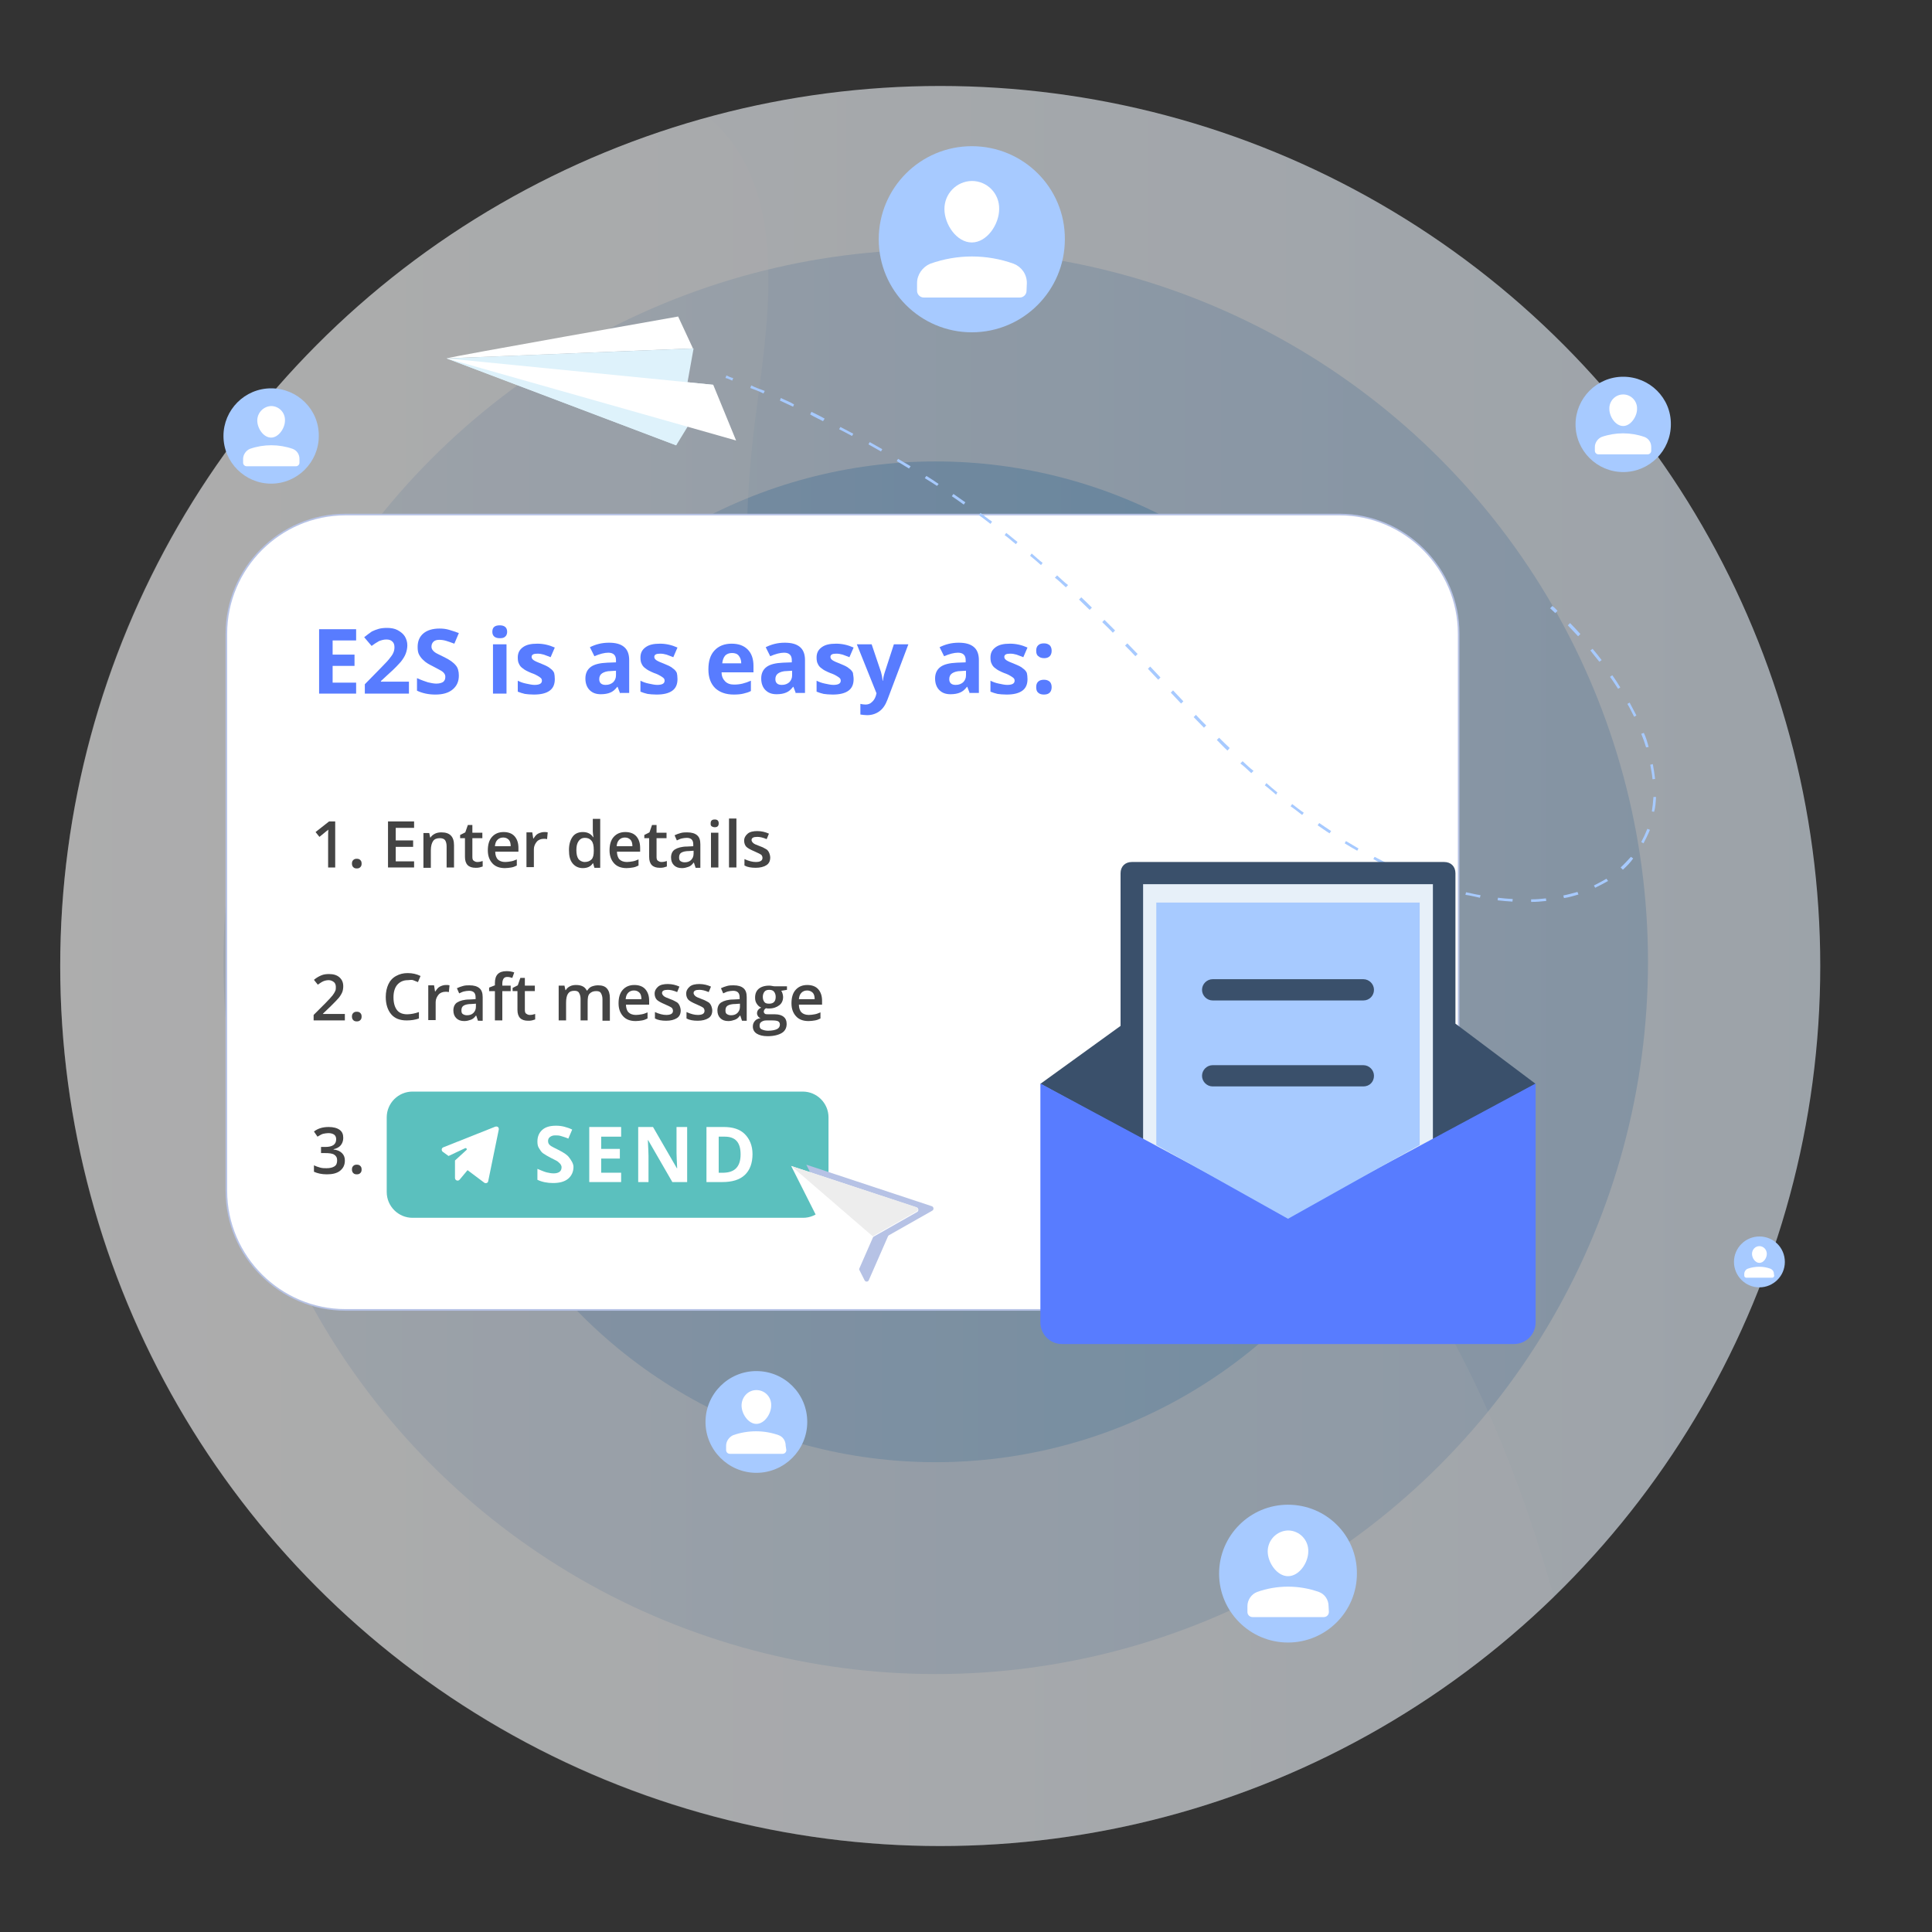 <?xml version="1.0" encoding="UTF-8"?>
<!-- Generator: Adobe Illustrator 25.2.1, SVG Export Plug-In . SVG Version: 6.00 Build 0)  -->
<svg xmlns="http://www.w3.org/2000/svg" xmlns:xlink="http://www.w3.org/1999/xlink" version="1.1" id="Layer_1" x="0px" y="0px" viewBox="0 0 600 600" style="enable-background:new 0 0 600 600;" xml:space="preserve">
<rect x="0" y="0" width="600" height="600" fill="#333333" stroke="none"/>
<style type="text/css">
	.st0{opacity:0.6;}
	.st1{fill:url(#SVGID_1_);}
	.st2{fill:url(#SVGID_2_);}
	.st3{fill:url(#SVGID_3_);}
	.st4{opacity:0.2;}
	.st5{fill:#FFFFFF;}
	.st6{fill:#A7CAFF;}
	.st7{fill:#FFFFFF;stroke:#B6C2E5;stroke-width:0.5;stroke-miterlimit:10;}
	.st8{fill:#587CFF;}
	.st9{enable-background:new    ;}
	.st10{fill:#444444;}
	.st11{fill:#DEF2FB;}
	.st12{fill:#E7F0F9;}
	.st13{fill:#3A506B;}
	.st14{fill:#5BC0BE;}
	.st15{fill:#B6C2E5;}
	.st16{fill:#EDEDED;}
</style>
<g>
	<g class="st0">
		
			<linearGradient id="SVGID_1_" gradientUnits="userSpaceOnUse" x1="16.083" y1="229.742" x2="471.583" y2="229.742" gradientTransform="matrix(1.2 0 0 1.2 -0.6 24.31)">
			<stop offset="0" style="stop-color:#FFFFFF"></stop>
			<stop offset="1" style="stop-color:#E3EEF9"></stop>
		</linearGradient>
		<circle class="st1" cx="292" cy="300" r="273.3"></circle>
		
			<linearGradient id="SVGID_2_" gradientUnits="userSpaceOnUse" x1="58.333" y1="228.658" x2="427" y2="228.658" gradientTransform="matrix(1.2 0 0 1.2 -0.6 24.31)">
			<stop offset="0" style="stop-color:#DEE9F6"></stop>
			<stop offset="1" style="stop-color:#BBD5EF"></stop>
		</linearGradient>
		<circle class="st2" cx="290.6" cy="298.7" r="221.2"></circle>
		
			<linearGradient id="SVGID_3_" gradientUnits="userSpaceOnUse" x1="113.167" y1="228.658" x2="372.167" y2="228.658" gradientTransform="matrix(1.2 0 0 1.2 -0.6 24.31)">
			<stop offset="0" style="stop-color:#ABC8E8"></stop>
			<stop offset="1" style="stop-color:#86BCE5"></stop>
		</linearGradient>
		<circle class="st3" cx="290.6" cy="298.7" r="155.4"></circle>
		<g class="st4">
			<path class="st5" d="M18.7,300C18.7,451,141,573.3,292,573.3c74,0,141.2-29.6,190.6-77.4c-17.3-61.4-46.3-121.2-97.8-157.4     c-42.5-29.8-98.7-42.7-129.2-84.7c-26-35.8-26.5-84.1-20.5-127.9c4.2-30.9,9.1-67.8-14-88.5c-0.2-0.2-0.7-0.4-1.1-0.9     C103.8,67.9,18.7,173.9,18.7,300z"></path>
		</g>
	</g>
</g>
<g>
	<path class="st6" d="M400,467.3c-11.8,0-21.4,9.6-21.4,21.4c0,11.8,9.6,21.4,21.4,21.4c11.8,0,21.4-9.6,21.4-21.4   C421.5,476.9,411.9,467.3,400,467.3z"></path>
	<path class="st5" d="M400,475.3c3.5,0,6.4,2.9,6.3,6.5c0,3.5-2.8,7.7-6.3,7.7c-3.4,0-6.3-4.2-6.3-7.7   C393.7,478.3,396.5,475.4,400,475.3z"></path>
	<path class="st5" d="M412.7,500.6c0,0.9-0.7,1.6-1.6,1.6H389c-0.9,0-1.6-0.7-1.6-1.6v-1.8c0-1.9,1.2-3.7,3-4.4   c6.2-2.2,13-2.2,19.2,0c1.9,0.7,3,2.5,3,4.4L412.7,500.6L412.7,500.6z"></path>
</g>
<g>
	<path class="st6" d="M301.8,45.4c-16,0-28.9,13-28.9,28.9c0,16,13,28.9,28.9,28.9c16,0,28.9-13,28.9-28.9   C330.8,58.3,317.8,45.4,301.8,45.4z"></path>
	<path class="st5" d="M301.8,56.2c4.8,0,8.6,3.9,8.5,8.7c0,4.8-3.8,10.4-8.5,10.4c-4.7,0-8.5-5.6-8.5-10.4   C293.3,60.2,297,56.3,301.8,56.2z"></path>
	<path class="st5" d="M318.8,90.3c0,1.2-1,2.1-2.1,2.1h-29.8c-1.2,0-2.1-1-2.1-2.1v-2.4c0-2.6,1.7-5,4.1-6c8.4-3,17.5-3,25.9,0   c2.5,1,4.1,3.3,4.1,6L318.8,90.3L318.8,90.3z"></path>
</g>
<g>
	<path class="st6" d="M84.2,120.6c-8.2,0-14.8,6.7-14.8,14.8c0,8.2,6.7,14.8,14.8,14.8c8.2,0,14.8-6.7,14.8-14.8   C99.1,127.2,92.4,120.6,84.2,120.6z"></path>
	<path class="st5" d="M84.2,126.1c2.4,0,4.4,2,4.3,4.5c0,2.4-2,5.3-4.3,5.3c-2.4,0-4.3-2.9-4.3-5.3   C79.9,128.2,81.8,126.2,84.2,126.1z"></path>
	<path class="st5" d="M93,143.7c0,0.6-0.5,1.1-1.1,1.1H76.6c-0.6,0-1.1-0.5-1.1-1.1v-1.2c0-1.3,0.9-2.6,2.1-3.1   c4.3-1.5,9-1.5,13.3,0c1.3,0.5,2.1,1.7,2.1,3.1L93,143.7L93,143.7z"></path>
</g>
<g>
	<path class="st6" d="M504.1,117c-8.2,0-14.8,6.7-14.8,14.8c0,8.2,6.7,14.8,14.8,14.8c8.2,0,14.8-6.7,14.8-14.8   C519,123.6,512.3,117,504.1,117z"></path>
	<path class="st5" d="M504.1,122.5c2.4,0,4.4,2,4.3,4.5c0,2.4-2,5.3-4.3,5.3c-2.4,0-4.3-2.9-4.3-5.3   C499.7,124.6,501.6,122.5,504.1,122.5z"></path>
	<path class="st5" d="M512.8,140c0,0.6-0.5,1.1-1.1,1.1h-15.3c-0.6,0-1.1-0.5-1.1-1.1v-1.2c0-1.3,0.9-2.6,2.1-3.1   c4.3-1.5,9-1.5,13.3,0c1.3,0.5,2.1,1.7,2.1,3.1L512.8,140L512.8,140z"></path>
</g>
<g>
	<path class="st6" d="M546.4,384c-4.3,0-7.9,3.5-7.9,7.9c0,4.3,3.5,7.9,7.9,7.9c4.3,0,7.9-3.5,7.9-7.9   C554.3,387.5,550.8,384,546.4,384z"></path>
	<path class="st5" d="M546.4,387c1.3,0,2.3,1.1,2.3,2.4c0,1.3-1,2.8-2.3,2.8s-2.3-1.5-2.3-2.8C544.1,388.1,545.1,387,546.4,387z"></path>
	<path class="st5" d="M551,396.2c0,0.3-0.3,0.6-0.6,0.6h-8.1c-0.3,0-0.6-0.3-0.6-0.6v-0.6c0-0.7,0.5-1.4,1.1-1.6   c2.3-0.8,4.8-0.8,7,0c0.7,0.3,1.1,0.9,1.1,1.6L551,396.2L551,396.2z"></path>
</g>
<g>
	<path class="st6" d="M234.9,425.8c-8.7,0-15.8,7.1-15.8,15.8c0,8.7,7.1,15.8,15.8,15.8c8.7,0,15.8-7.1,15.8-15.8   C250.7,432.8,243.6,425.8,234.9,425.8z"></path>
	<path class="st5" d="M234.9,431.7c2.6,0,4.7,2.1,4.6,4.8c0,2.6-2.1,5.7-4.6,5.7c-2.5,0-4.6-3.1-4.6-5.7   C230.3,433.9,232.3,431.7,234.9,431.7z"></path>
	<path class="st5" d="M244.2,450.3c0,0.7-0.5,1.2-1.2,1.2h-16.3c-0.7,0-1.2-0.5-1.2-1.2V449c0-1.4,0.9-2.7,2.2-3.3   c4.6-1.6,9.6-1.6,14.1,0c1.4,0.5,2.2,1.8,2.2,3.3L244.2,450.3L244.2,450.3z"></path>
</g>
<path class="st7" d="M416,406.8H107.3c-20.3,0-37-16.6-37-37v-173c0-20.3,16.6-37,37-37H416c20.3,0,37,16.6,37,37v173  C453.2,390.2,436.7,406.8,416,406.8z"></path>
<g>
	<path class="st8" d="M110.6,215.4H99.1v-20h11.5v3.5h-7.3v4.4h6.8v3.5h-6.8v5.2h7.3V215.4z"></path>
	<path class="st8" d="M127.3,215.4h-14v-2.9l5-5.1c1.5-1.5,2.5-2.6,2.9-3.2c0.5-0.6,0.8-1.1,1-1.6c0.2-0.5,0.3-1,0.3-1.6   c0-0.8-0.2-1.4-0.7-1.8c-0.4-0.4-1-0.6-1.8-0.6c-0.8,0-1.5,0.2-2.3,0.5c-0.7,0.4-1.5,0.9-2.3,1.5l-2.3-2.7c1-0.8,1.8-1.4,2.4-1.8   c0.6-0.3,1.4-0.6,2.1-0.8s1.6-0.3,2.6-0.3c1.2,0,2.4,0.2,3.3,0.7s1.7,1.1,2.2,1.9c0.5,0.8,0.8,1.8,0.8,2.8c0,0.9-0.2,1.8-0.5,2.6   c-0.3,0.8-0.8,1.6-1.5,2.5c-0.7,0.8-1.9,2.1-3.6,3.6l-2.6,2.4v0.2h8.7V215.4z"></path>
	<path class="st8" d="M142.5,209.8c0,1.8-0.6,3.2-1.9,4.3s-3.1,1.6-5.4,1.6c-2.1,0-4-0.4-5.7-1.2v-3.9c1.3,0.6,2.5,1,3.4,1.3   c0.9,0.2,1.8,0.4,2.6,0.4c0.9,0,1.6-0.2,2.1-0.5c0.5-0.4,0.7-0.9,0.7-1.6c0-0.4-0.1-0.7-0.3-1s-0.5-0.6-1-0.9s-1.3-0.7-2.6-1.4   c-1.2-0.6-2.1-1.1-2.7-1.7c-0.6-0.5-1.1-1.1-1.5-1.8c-0.4-0.7-0.5-1.5-0.5-2.5c0-1.8,0.6-3.2,1.8-4.2c1.2-1,2.9-1.5,5-1.5   c1,0,2,0.1,3,0.4s1.9,0.6,3,1l-1.4,3.3c-1.1-0.4-1.9-0.7-2.6-0.9s-1.4-0.3-2.1-0.3c-0.8,0-1.4,0.2-1.8,0.6   c-0.4,0.4-0.6,0.9-0.6,1.5c0,0.4,0.1,0.7,0.3,1c0.2,0.3,0.4,0.5,0.8,0.8c0.4,0.3,1.3,0.7,2.7,1.4c1.9,0.9,3.1,1.8,3.8,2.7   C142.2,207.4,142.5,208.5,142.5,209.8z"></path>
	<path class="st8" d="M152.9,196.2c0-1.4,0.8-2,2.3-2c1.5,0,2.3,0.7,2.3,2c0,0.6-0.2,1.2-0.6,1.5c-0.4,0.4-0.9,0.5-1.7,0.5   C153.7,198.2,152.9,197.5,152.9,196.2z M157.3,215.4h-4.2v-15.3h4.2V215.4z"></path>
	<path class="st8" d="M172.3,210.9c0,1.6-0.5,2.8-1.6,3.6c-1.1,0.8-2.7,1.2-4.9,1.2c-1.1,0-2.1-0.1-2.8-0.2   c-0.8-0.2-1.5-0.4-2.2-0.7v-3.4c0.8,0.4,1.6,0.7,2.6,0.9s1.8,0.4,2.6,0.4c1.5,0,2.3-0.4,2.3-1.3c0-0.3-0.1-0.6-0.3-0.8   c-0.2-0.2-0.5-0.4-1-0.7s-1.1-0.6-2-0.9c-1.2-0.5-2-0.9-2.6-1.4c-0.6-0.4-1-0.9-1.2-1.4c-0.3-0.5-0.4-1.2-0.4-2   c0-1.4,0.5-2.4,1.6-3.2s2.5-1.1,4.5-1.1c1.8,0,3.6,0.4,5.4,1.2l-1.3,3c-0.8-0.3-1.5-0.6-2.1-0.8c-0.7-0.2-1.3-0.3-2-0.3   c-1.2,0-1.8,0.3-1.8,1c0,0.4,0.2,0.7,0.6,1s1.3,0.7,2.6,1.2c1.2,0.5,2.1,0.9,2.6,1.4c0.6,0.4,1,0.9,1.2,1.4   C172.2,209.4,172.3,210.1,172.3,210.9z"></path>
	<path class="st8" d="M192.6,215.4l-0.8-2.1h-0.1c-0.7,0.9-1.4,1.5-2.2,1.8c-0.7,0.3-1.7,0.5-2.9,0.5c-1.5,0-2.6-0.4-3.5-1.3   c-0.8-0.8-1.3-2-1.3-3.6c0-1.6,0.6-2.8,1.7-3.6s2.8-1.2,5.1-1.3l2.7-0.1v-0.7c0-1.5-0.8-2.3-2.4-2.3c-1.2,0-2.7,0.4-4.3,1.1   l-1.4-2.8c1.8-0.9,3.7-1.4,5.9-1.4c2.1,0,3.6,0.4,4.7,1.3s1.6,2.3,1.6,4.1v10.2H192.6z M191.3,208.3l-1.6,0.1   c-1.2,0-2.1,0.3-2.7,0.7c-0.6,0.4-0.9,1-0.9,1.8c0,1.2,0.7,1.8,2,1.8c1,0,1.7-0.3,2.3-0.8c0.6-0.6,0.9-1.3,0.9-2.2V208.3z"></path>
	<path class="st8" d="M210.4,210.9c0,1.6-0.5,2.8-1.6,3.6c-1.1,0.8-2.7,1.2-4.9,1.2c-1.1,0-2.1-0.1-2.8-0.2   c-0.8-0.2-1.5-0.4-2.2-0.7v-3.4c0.8,0.4,1.6,0.7,2.6,0.9s1.8,0.4,2.6,0.4c1.5,0,2.3-0.4,2.3-1.3c0-0.3-0.1-0.6-0.3-0.8   c-0.2-0.2-0.5-0.4-1-0.7s-1.1-0.6-2-0.9c-1.2-0.5-2-0.9-2.6-1.4c-0.6-0.4-1-0.9-1.2-1.4c-0.3-0.5-0.4-1.2-0.4-2   c0-1.4,0.5-2.4,1.6-3.2s2.5-1.1,4.5-1.1c1.8,0,3.6,0.4,5.4,1.2l-1.3,3c-0.8-0.3-1.5-0.6-2.1-0.8c-0.7-0.2-1.3-0.3-2-0.3   c-1.2,0-1.8,0.3-1.8,1c0,0.4,0.2,0.7,0.6,1s1.3,0.7,2.6,1.2c1.2,0.5,2.1,0.9,2.6,1.4c0.6,0.4,1,0.9,1.2,1.4   C210.3,209.4,210.4,210.1,210.4,210.9z"></path>
	<path class="st8" d="M227.9,215.7c-2.5,0-4.4-0.7-5.8-2c-1.4-1.4-2.1-3.3-2.1-5.8c0-2.6,0.6-4.5,1.9-5.9c1.3-1.4,3.1-2.1,5.3-2.1   c2.2,0,3.8,0.6,5,1.8s1.8,2.9,1.8,5.1v2h-9.9c0,1.2,0.4,2.1,1.1,2.8s1.6,1,2.8,1c0.9,0,1.8-0.1,2.6-0.3s1.7-0.5,2.6-0.9v3.2   c-0.7,0.4-1.5,0.6-2.3,0.8C230.1,215.6,229.1,215.7,227.9,215.7z M227.3,202.8c-0.9,0-1.6,0.3-2.1,0.8c-0.5,0.6-0.8,1.4-0.9,2.4   h5.9c0-1-0.3-1.8-0.8-2.4S228.2,202.8,227.3,202.8z"></path>
	<path class="st8" d="M247.2,215.4l-0.8-2.1h-0.1c-0.7,0.9-1.4,1.5-2.2,1.8c-0.7,0.3-1.7,0.5-2.9,0.5c-1.5,0-2.6-0.4-3.5-1.3   c-0.8-0.8-1.3-2-1.3-3.6c0-1.6,0.6-2.8,1.7-3.6s2.8-1.2,5.1-1.3l2.7-0.1v-0.7c0-1.5-0.8-2.3-2.4-2.3c-1.2,0-2.7,0.4-4.3,1.1   l-1.4-2.8c1.8-0.9,3.7-1.4,5.9-1.4c2.1,0,3.6,0.4,4.7,1.3s1.6,2.3,1.6,4.1v10.2H247.2z M246,208.3l-1.6,0.1c-1.2,0-2.1,0.3-2.7,0.7   c-0.6,0.4-0.9,1-0.9,1.8c0,1.2,0.7,1.8,2,1.8c1,0,1.7-0.3,2.3-0.8c0.6-0.6,0.9-1.3,0.9-2.2V208.3z"></path>
	<path class="st8" d="M265.1,210.9c0,1.6-0.5,2.8-1.6,3.6c-1.1,0.8-2.7,1.2-4.9,1.2c-1.1,0-2.1-0.1-2.8-0.2   c-0.8-0.2-1.5-0.4-2.2-0.7v-3.4c0.8,0.4,1.6,0.7,2.6,0.9s1.8,0.4,2.6,0.4c1.5,0,2.3-0.4,2.3-1.3c0-0.3-0.1-0.6-0.3-0.8   c-0.2-0.2-0.5-0.4-1-0.7s-1.1-0.6-2-0.9c-1.2-0.5-2-0.9-2.6-1.4c-0.6-0.4-1-0.9-1.2-1.4c-0.3-0.5-0.4-1.2-0.4-2   c0-1.4,0.5-2.4,1.6-3.2s2.5-1.1,4.5-1.1c1.8,0,3.6,0.4,5.4,1.2l-1.3,3c-0.8-0.3-1.5-0.6-2.1-0.8c-0.7-0.2-1.3-0.3-2-0.3   c-1.2,0-1.8,0.3-1.8,1c0,0.4,0.2,0.7,0.6,1s1.3,0.7,2.6,1.2c1.2,0.5,2.1,0.9,2.6,1.4c0.6,0.4,1,0.9,1.2,1.4   C264.9,209.4,265.1,210.1,265.1,210.9z"></path>
	<path class="st8" d="M266.1,200.1h4.6l2.9,8.6c0.2,0.7,0.4,1.6,0.5,2.7h0.1c0.1-0.9,0.3-1.8,0.6-2.7l2.8-8.6h4.5l-6.5,17.2   c-0.6,1.6-1.4,2.8-2.5,3.6c-1.1,0.8-2.4,1.2-3.8,1.2c-0.7,0-1.4-0.1-2.1-0.2v-3.3c0.5,0.1,1,0.2,1.6,0.2c0.7,0,1.4-0.2,1.9-0.7   c0.6-0.5,1-1.1,1.3-2l0.2-0.8L266.1,200.1z"></path>
	<path class="st8" d="M301.2,215.4l-0.8-2.1h-0.1c-0.7,0.9-1.4,1.5-2.2,1.8c-0.7,0.3-1.7,0.5-2.9,0.5c-1.5,0-2.6-0.4-3.5-1.3   c-0.8-0.8-1.3-2-1.3-3.6c0-1.6,0.6-2.8,1.7-3.6s2.8-1.2,5.1-1.3l2.7-0.1v-0.7c0-1.5-0.8-2.3-2.4-2.3c-1.2,0-2.7,0.4-4.3,1.1   l-1.4-2.8c1.8-0.9,3.7-1.4,5.9-1.4c2.1,0,3.6,0.4,4.7,1.3s1.6,2.3,1.6,4.1v10.2H301.2z M300,208.3l-1.6,0.1c-1.2,0-2.1,0.3-2.7,0.7   c-0.6,0.4-0.9,1-0.9,1.8c0,1.2,0.7,1.8,2,1.8c1,0,1.7-0.3,2.3-0.8c0.6-0.6,0.9-1.3,0.9-2.2V208.3z"></path>
	<path class="st8" d="M319.1,210.9c0,1.6-0.5,2.8-1.6,3.6c-1.1,0.8-2.7,1.2-4.9,1.2c-1.1,0-2.1-0.1-2.8-0.2   c-0.8-0.2-1.5-0.4-2.2-0.7v-3.4c0.8,0.4,1.6,0.7,2.6,0.9s1.8,0.4,2.6,0.4c1.5,0,2.3-0.4,2.3-1.3c0-0.3-0.1-0.6-0.3-0.8   c-0.2-0.2-0.5-0.4-1-0.7s-1.1-0.6-2-0.9c-1.2-0.5-2-0.9-2.6-1.4c-0.6-0.4-1-0.9-1.2-1.4c-0.3-0.5-0.4-1.2-0.4-2   c0-1.4,0.5-2.4,1.6-3.2s2.5-1.1,4.5-1.1c1.8,0,3.6,0.4,5.4,1.2l-1.3,3c-0.8-0.3-1.5-0.6-2.1-0.8c-0.7-0.2-1.3-0.3-2-0.3   c-1.2,0-1.8,0.3-1.8,1c0,0.4,0.2,0.7,0.6,1s1.3,0.7,2.6,1.2c1.2,0.5,2.1,0.9,2.6,1.4c0.6,0.4,1,0.9,1.2,1.4   C319,209.4,319.1,210.1,319.1,210.9z"></path>
	<path class="st8" d="M321.8,202.1c0-0.8,0.2-1.3,0.6-1.7s1-0.6,1.8-0.6c0.8,0,1.3,0.2,1.8,0.6c0.4,0.4,0.6,1,0.6,1.7   c0,0.7-0.2,1.3-0.6,1.7s-1,0.6-1.7,0.6c-0.8,0-1.4-0.2-1.8-0.6C322,203.5,321.8,202.9,321.8,202.1z M321.8,213.4   c0-0.8,0.2-1.3,0.6-1.7s1-0.6,1.8-0.6c0.8,0,1.3,0.2,1.8,0.6c0.4,0.4,0.6,1,0.6,1.7c0,0.7-0.2,1.3-0.6,1.7c-0.4,0.4-1,0.6-1.8,0.6   c-0.8,0-1.4-0.2-1.8-0.6C322,214.8,321.8,214.2,321.8,213.4z"></path>
</g>
<g class="st9">
	<path class="st10" d="M104.2,269.4h-2.3v-9.2c0-1.1,0-2,0.1-2.6c-0.1,0.2-0.3,0.3-0.6,0.5s-0.9,0.8-2.2,1.8l-1.2-1.5l4.2-3.3h1.9   V269.4z"></path>
	<path class="st10" d="M109.3,268.2c0-0.5,0.1-0.8,0.4-1.1s0.6-0.4,1.1-0.4c0.5,0,0.8,0.1,1.1,0.4s0.4,0.6,0.4,1.1   c0,0.5-0.1,0.8-0.4,1.1s-0.6,0.4-1.1,0.4s-0.8-0.1-1.1-0.4S109.3,268.6,109.3,268.2z"></path>
	<path class="st10" d="M128.6,269.4h-8.1v-14.3h8.1v2h-5.7v3.9h5.4v2h-5.4v4.5h5.7V269.4z"></path>
	<path class="st10" d="M141,269.4h-2.3v-6.6c0-0.8-0.2-1.5-0.5-1.9s-0.9-0.6-1.6-0.6c-1,0-1.7,0.3-2.1,0.9s-0.7,1.5-0.7,2.9v5.4   h-2.3v-10.8h1.8l0.3,1.4h0.1c0.3-0.5,0.8-0.9,1.4-1.2s1.3-0.4,2-0.4c2.6,0,3.9,1.3,3.9,4V269.4z"></path>
	<path class="st10" d="M148.2,267.7c0.6,0,1.1-0.1,1.7-0.3v1.7c-0.3,0.1-0.6,0.2-1,0.3s-0.8,0.1-1.2,0.1c-2.2,0-3.3-1.1-3.3-3.4   v-5.8h-1.5v-1l1.6-0.8l0.8-2.3h1.4v2.4h3.1v1.7h-3.1v5.8c0,0.6,0.1,1,0.4,1.2S147.7,267.7,148.2,267.7z"></path>
	<path class="st10" d="M156.8,269.6c-1.7,0-3-0.5-3.9-1.5s-1.4-2.3-1.4-4c0-1.8,0.4-3.2,1.3-4.2s2.1-1.5,3.6-1.5   c1.4,0,2.6,0.4,3.4,1.3s1.2,2.1,1.2,3.6v1.2h-7.2c0,1,0.3,1.9,0.8,2.4s1.3,0.8,2.3,0.8c0.6,0,1.2-0.1,1.8-0.2s1.1-0.3,1.8-0.6v1.9   c-0.6,0.3-1.1,0.5-1.7,0.6S157.5,269.6,156.8,269.6z M156.3,260.1c-0.7,0-1.3,0.2-1.8,0.7s-0.7,1.1-0.8,2h4.9c0-0.9-0.2-1.6-0.6-2   S157.1,260.1,156.3,260.1z"></path>
	<path class="st10" d="M169,258.4c0.5,0,0.8,0,1.1,0.1l-0.2,2.1c-0.3-0.1-0.7-0.1-1-0.1c-0.9,0-1.7,0.3-2.2,0.9s-0.9,1.4-0.9,2.3   v5.6h-2.3v-10.8h1.8l0.3,1.9h0.1c0.4-0.6,0.8-1.2,1.4-1.5S168.4,258.4,169,258.4z"></path>
	<path class="st10" d="M181,269.6c-1.3,0-2.4-0.5-3.2-1.5s-1.1-2.3-1.1-4.1c0-1.8,0.4-3.1,1.1-4.1s1.8-1.5,3.2-1.5   c1.4,0,2.5,0.5,3.2,1.6h0.1c-0.1-0.8-0.2-1.4-0.2-1.8v-3.9h2.3v15.2h-1.8l-0.4-1.4h-0.1C183.5,269.1,182.4,269.6,181,269.6z    M181.6,267.7c0.9,0,1.6-0.3,2.1-0.8s0.7-1.4,0.7-2.6V264c0-1.4-0.2-2.3-0.7-2.9s-1.1-0.9-2.1-0.9c-0.8,0-1.4,0.3-1.9,1   s-0.7,1.6-0.7,2.8c0,1.2,0.2,2.1,0.6,2.7S180.8,267.7,181.6,267.7z"></path>
	<path class="st10" d="M194.6,269.6c-1.7,0-3-0.5-3.9-1.5s-1.4-2.3-1.4-4c0-1.8,0.4-3.2,1.3-4.2s2.1-1.5,3.6-1.5   c1.4,0,2.6,0.4,3.4,1.3s1.2,2.1,1.2,3.6v1.2h-7.2c0,1,0.3,1.9,0.8,2.4s1.3,0.8,2.3,0.8c0.6,0,1.2-0.1,1.8-0.2s1.1-0.3,1.8-0.6v1.9   c-0.6,0.3-1.1,0.5-1.7,0.6S195.3,269.6,194.6,269.6z M194.1,260.1c-0.7,0-1.3,0.2-1.8,0.7s-0.7,1.1-0.8,2h4.9c0-0.9-0.2-1.6-0.6-2   S194.9,260.1,194.1,260.1z"></path>
	<path class="st10" d="M205.4,267.7c0.6,0,1.1-0.1,1.7-0.3v1.7c-0.3,0.1-0.6,0.2-1,0.3s-0.8,0.1-1.2,0.1c-2.2,0-3.3-1.1-3.3-3.4   v-5.8h-1.5v-1l1.6-0.8l0.8-2.3h1.4v2.4h3.1v1.7h-3.1v5.8c0,0.6,0.1,1,0.4,1.2S204.9,267.7,205.4,267.7z"></path>
	<path class="st10" d="M216,269.4l-0.5-1.5h-0.1c-0.5,0.7-1,1.1-1.6,1.3s-1.2,0.4-2,0.4c-1.1,0-1.9-0.3-2.5-0.9s-0.9-1.4-0.9-2.4   c0-1.1,0.4-2,1.2-2.5s2.1-0.9,3.8-0.9l1.9-0.1v-0.6c0-0.7-0.2-1.2-0.5-1.5s-0.8-0.5-1.5-0.5c-0.6,0-1.1,0.1-1.6,0.2s-1,0.4-1.5,0.6   l-0.7-1.6c0.6-0.3,1.2-0.5,1.9-0.7s1.4-0.2,2-0.2c1.4,0,2.4,0.3,3.1,0.9s1,1.5,1,2.8v7.3H216z M212.6,267.8c0.8,0,1.5-0.2,2-0.7   s0.8-1.1,0.8-2v-0.9l-1.4,0.1c-1.1,0-1.9,0.2-2.4,0.5s-0.7,0.8-0.7,1.5c0,0.5,0.1,0.9,0.4,1.1S212,267.8,212.6,267.8z"></path>
	<path class="st10" d="M220.7,255.7c0-0.4,0.1-0.7,0.3-0.9s0.5-0.3,1-0.3c0.4,0,0.7,0.1,0.9,0.3s0.3,0.5,0.3,0.9   c0,0.4-0.1,0.7-0.3,0.9s-0.5,0.3-0.9,0.3c-0.4,0-0.7-0.1-1-0.3S220.7,256.1,220.7,255.7z M223.1,269.4h-2.3v-10.8h2.3V269.4z"></path>
	<path class="st10" d="M228.7,269.4h-2.3v-15.2h2.3V269.4z"></path>
	<path class="st10" d="M239.2,266.3c0,1.1-0.4,1.9-1.2,2.4s-1.9,0.8-3.3,0.8c-1.4,0-2.6-0.2-3.5-0.7v-2c1.3,0.6,2.5,0.9,3.5,0.9   c1.4,0,2.1-0.4,2.1-1.3c0-0.3-0.1-0.5-0.2-0.7s-0.4-0.4-0.8-0.6s-0.9-0.4-1.5-0.7c-1.2-0.5-2.1-1-2.5-1.4s-0.7-1.1-0.7-1.9   c0-0.9,0.4-1.6,1.1-2.2s1.8-0.8,3-0.8c1.3,0,2.5,0.3,3.6,0.8l-0.7,1.7c-1.2-0.5-2.1-0.7-2.9-0.7c-1.2,0-1.8,0.3-1.8,1   c0,0.3,0.2,0.6,0.5,0.9s1,0.6,2.1,1c0.9,0.3,1.5,0.7,1.9,0.9s0.7,0.6,0.9,1S239.2,265.8,239.2,266.3z"></path>
</g>
<g>
	<g>
		<path class="st6" d="M483,190.4c-0.5-0.5-1.1-1-1.6-1.5l0.7-0.7c0.7,0.5,1.1,1,1.6,1.5L483,190.4z"></path>
		<path class="st6" d="M475.5,280.1v-0.8c1.5,0,3-0.1,4.6-0.3l0.1,0.8C478.5,280,477,280.1,475.5,280.1z M469.7,280    c-1.5-0.1-3-0.2-4.6-0.4l0.1-0.8c1.5,0.2,3,0.3,4.6,0.4L469.7,280z M485.7,278.9l-0.2-0.8c1.5-0.3,2.9-0.7,4.4-1.1l0.3,0.8    C488.7,278.2,487.3,278.7,485.7,278.9z M459.6,278.8c-1.4-0.3-2.9-0.7-4.5-0.9l0.2-0.8c1.5,0.3,3,0.7,4.5,0.9L459.6,278.8z     M449.7,276.3c-1.4-0.4-2.9-0.9-4.4-1.4l0.3-0.8c1.4,0.5,2.9,0.9,4.4,1.4L449.7,276.3z M495.4,275.7L495,275    c1.4-0.7,2.7-1.4,3.9-2.1l0.5,0.7C498.2,274.3,496.8,275,495.4,275.7z M440,273c-1.4-0.5-2.8-1.1-4.2-1.7l0.3-0.8    c1.4,0.7,2.8,1.2,4.1,1.7L440,273z M504,270.1l-0.7-0.7c1.1-1,2.1-2.1,3.2-3.3l0.7,0.5C506.3,267.9,505.2,269,504,270.1z     M430.5,268.9c-1.3-0.7-2.7-1.3-4-2.1l0.4-0.7c1.4,0.7,2.7,1.4,4,2.1L430.5,268.9z M421.5,264.2c-1.3-0.7-2.6-1.5-3.9-2.3l0.4-0.7    c1.3,0.8,2.6,1.5,3.9,2.3L421.5,264.2z M510.4,261.9l-0.7-0.4c0.7-1.3,1.3-2.6,1.9-4.1l0.8,0.3    C511.8,259.2,511.1,260.6,510.4,261.9z M412.9,258.8c-1.3-0.8-2.5-1.7-3.7-2.5l0.5-0.7c1.2,0.8,2.5,1.7,3.7,2.5L412.9,258.8z     M404.4,253.1c-1.2-0.9-2.4-1.9-3.6-2.7l0.5-0.7c1.2,0.9,2.4,1.9,3.6,2.7L404.4,253.1z M513.7,252.1L513,252    c0.2-1.4,0.4-2.9,0.5-4.5h0.8C514.2,249.2,514.1,250.7,513.7,252.1z M396.3,246.8c-1.2-1-2.3-2-3.5-2.9l0.5-0.7    c1.1,1,2.3,2,3.4,2.9L396.3,246.8z M513.2,242c-0.1-1.4-0.4-2.9-0.7-4.5l0.8-0.2c0.3,1.5,0.5,3,0.7,4.6L513.2,242z M388.6,240.1    c-1.1-1-2.2-2.1-3.4-3l0.7-0.7c1.1,1,2.2,2.1,3.4,3L388.6,240.1z M381.2,233.1c-1.1-1-2.1-2.1-3.3-3.3l0.7-0.7    c1.1,1.1,2.1,2.1,3.3,3.2L381.2,233.1z M511.2,232.1c-0.4-1.4-0.9-2.8-1.5-4.2l0.8-0.3c0.7,1.4,1.1,2.9,1.5,4.4L511.2,232.1z     M373.9,226c-1-1.1-2.1-2.1-3.2-3.3l0.7-0.7c1,1.1,2.1,2.2,3.2,3.3L373.9,226z M507.5,222.6c-0.7-1.3-1.3-2.7-2.1-4l0.7-0.4    c0.7,1.3,1.4,2.7,2.1,4L507.5,222.6z M366.8,218.5c-1-1.1-2.1-2.2-3.2-3.4l0.7-0.7c1,1.1,2.1,2.2,3.2,3.4L366.8,218.5z     M502.5,213.9c-0.8-1.2-1.6-2.5-2.5-3.7l0.7-0.5c0.9,1.2,1.7,2.5,2.5,3.8L502.5,213.9z M359.7,211.1l-3.2-3.4l0.7-0.7l3.2,3.4    L359.7,211.1z M496.7,205.5c-0.9-1.1-1.9-2.3-2.8-3.5l0.7-0.5c1,1.2,2,2.4,2.8,3.5L496.7,205.5z M352.6,203.8    c-1-1.1-2.1-2.2-3.2-3.3l0.7-0.7c1.1,1.1,2.1,2.2,3.2,3.3L352.6,203.8z M490.1,197.6c-1-1.1-2.1-2.2-3.2-3.4l0.7-0.7    c1.1,1.1,2.1,2.2,3.2,3.4L490.1,197.6z M345.6,196.5c-1-1.1-2.1-2.1-3.3-3.3l0.7-0.7c1.1,1.1,2.1,2.1,3.3,3.3L345.6,196.5z     M338.4,189.4c-1.1-1-2.1-2.1-3.3-3.2l0.7-0.7c1.1,1,2.2,2.1,3.3,3.2L338.4,189.4z M331,182.4c-1.1-1-2.2-2.1-3.4-3l0.7-0.7    c1.1,1,2.2,2.1,3.4,3L331,182.4z M323.3,175.5c-1.1-1-2.3-2-3.4-2.9l0.5-0.7c1.2,1,2.3,2.1,3.4,2.9L323.3,175.5z M315.5,169    c-1.2-0.9-2.3-2-3.5-2.8l0.5-0.7c1.2,0.9,2.4,2,3.5,2.8L315.5,169z M307.6,162.7c-1.2-0.9-2.4-1.9-3.6-2.7l0.5-0.7    c1.2,0.9,2.4,1.9,3.6,2.7L307.6,162.7z M299.3,156.7c-1.2-0.9-2.4-1.7-3.7-2.6l0.5-0.7c1.2,0.9,2.5,1.7,3.7,2.6L299.3,156.7z     M291,150.9c-1.2-0.8-2.5-1.6-3.8-2.4l0.5-0.7c1.3,0.8,2.5,1.6,3.8,2.5L291,150.9z M282.3,145.5c-1.3-0.8-2.5-1.5-3.8-2.3l0.4-0.7    c1.3,0.8,2.6,1.5,3.9,2.3L282.3,145.5z M273.6,140.2c-1.3-0.7-2.6-1.5-3.9-2.2l0.4-0.7c1.3,0.7,2.6,1.5,3.9,2.2L273.6,140.2z     M264.6,135.4c-1.3-0.7-2.6-1.4-4-2.1l0.4-0.7c1.3,0.7,2.7,1.4,4,2.1L264.6,135.4z M255.6,130.8c-1.3-0.7-2.7-1.3-4-2.1l0.4-0.8    c1.4,0.7,2.7,1.3,4.1,2.1L255.6,130.8z M246.3,126.3c-1.4-0.7-2.7-1.2-4.1-1.9l0.3-0.8c1.4,0.7,2.8,1.2,4.1,2L246.3,126.3z     M237.1,122.2c-1.4-0.7-2.7-1.2-4.1-1.7l0.3-0.8c1.4,0.7,2.8,1.2,4.2,1.7L237.1,122.2z"></path>
		<path class="st6" d="M227.4,118.2c-0.7-0.3-1.4-0.7-2.1-0.8l0.3-0.8c0.7,0.3,1.4,0.7,2.1,0.8L227.4,118.2z"></path>
	</g>
	<g>
		<path class="st5" d="M138.7,111.3c2.1-0.7,71.9-13,71.9-13l4.6,9.9L138.7,111.3z"></path>
		<polygon class="st11" points="215.4,108.2 210,138.3 138.7,111.3   "></polygon>
		<polygon class="st11" points="210,138.3 138.7,111.3 221.5,119.5   "></polygon>
		<polygon class="st5" points="221.5,119.5 138.7,111.3 228.6,136.8   "></polygon>
	</g>
</g>
<g>
	<rect x="352.7" y="273.1" class="st12" width="94.1" height="108.4"></rect>
	<g>
		<g>
			<path class="st13" d="M355,353.9v-79.3h90v45v34.3l31.9-17.3l-24.9-18.7v-46.7c0-2.1-1.4-3.5-3.5-3.5h-97c-2.1,0-3.5,1.4-3.5,3.5     v47.4l-24.9,18L355,353.9z"></path>
			<path class="st8" d="M401.7,376.9c-0.7,0.3-1,0.3-1.7,0.3s-1,0-1.7-0.3l-75.2-40.4v74.2c0,3.7,3,6.7,6.7,6.7h140.4     c3.7,0,6.7-3,6.7-6.7v-74.2L401.7,376.9z"></path>
		</g>
	</g>
	<polygon class="st6" points="440.9,355.6 400,378.5 359.1,355.6 359.1,280.3 440.9,280.3  "></polygon>
	<path class="st13" d="M423.4,310.7h-46.8c-1.8,0-3.3-1.5-3.3-3.3c0-1.8,1.5-3.3,3.3-3.3h46.8c1.8,0,3.3,1.5,3.3,3.3   C426.7,309.2,425.3,310.7,423.4,310.7z"></path>
	<path class="st13" d="M423.4,337.4h-46.8c-1.8,0-3.3-1.5-3.3-3.3c0-1.8,1.5-3.3,3.3-3.3h46.8c1.8,0,3.3,1.5,3.3,3.3   C426.7,336,425.3,337.4,423.4,337.4z"></path>
</g>
<g class="st9">
	<path class="st10" d="M107.1,316.9h-9.7v-1.7l3.7-3.7c1.1-1.1,1.8-1.9,2.2-2.4s0.6-0.9,0.8-1.3s0.2-0.8,0.2-1.3   c0-0.6-0.2-1.2-0.6-1.5s-0.9-0.6-1.6-0.6c-0.5,0-1.1,0.1-1.6,0.3s-1.1,0.6-1.8,1.1l-1.2-1.5c0.8-0.7,1.6-1.1,2.3-1.4   s1.5-0.4,2.4-0.4c1.3,0,2.4,0.3,3.2,1s1.2,1.6,1.2,2.8c0,0.6-0.1,1.3-0.3,1.8s-0.6,1.2-1.1,1.8s-1.3,1.4-2.4,2.5l-2.5,2.4v0.1h6.8   V316.9z"></path>
	<path class="st10" d="M109.3,315.7c0-0.5,0.1-0.8,0.4-1.1s0.6-0.4,1.1-0.4c0.5,0,0.8,0.1,1.1,0.4s0.4,0.6,0.4,1.1   c0,0.5-0.1,0.8-0.4,1.1s-0.6,0.4-1.1,0.4s-0.8-0.1-1.1-0.4S109.3,316.1,109.3,315.7z"></path>
	<path class="st10" d="M126.6,304.4c-1.3,0-2.4,0.5-3.2,1.4s-1.2,2.3-1.2,3.9c0,1.8,0.4,3.1,1.1,4s1.8,1.3,3.2,1.3   c0.6,0,1.2-0.1,1.8-0.2s1.2-0.3,1.8-0.5v2c-1.1,0.4-2.4,0.6-3.8,0.6c-2.1,0-3.7-0.6-4.8-1.9s-1.7-3.1-1.7-5.4   c0-1.5,0.3-2.8,0.8-3.9s1.3-2,2.4-2.6s2.2-0.9,3.6-0.9c1.5,0,2.8,0.3,4,0.9l-0.8,1.9c-0.5-0.2-1-0.4-1.5-0.6   S127.2,304.4,126.6,304.4z"></path>
	<path class="st10" d="M138.5,305.9c0.5,0,0.8,0,1.1,0.1l-0.2,2.1c-0.3-0.1-0.7-0.1-1-0.1c-0.9,0-1.7,0.3-2.2,0.9s-0.9,1.4-0.9,2.3   v5.6H133v-10.8h1.8l0.3,1.9h0.1c0.4-0.6,0.8-1.2,1.4-1.5S137.8,305.9,138.5,305.9z"></path>
	<path class="st10" d="M148.4,316.9l-0.5-1.5h-0.1c-0.5,0.7-1,1.1-1.6,1.3s-1.2,0.4-2,0.4c-1.1,0-1.9-0.3-2.5-0.9s-0.9-1.4-0.9-2.4   c0-1.1,0.4-2,1.2-2.5s2.1-0.9,3.8-0.9l1.9-0.1v-0.6c0-0.7-0.2-1.2-0.5-1.5s-0.8-0.5-1.5-0.5c-0.6,0-1.1,0.1-1.6,0.2s-1,0.4-1.5,0.6   l-0.7-1.6c0.6-0.3,1.2-0.5,1.9-0.7s1.4-0.2,2-0.2c1.4,0,2.4,0.3,3.1,0.9s1,1.5,1,2.8v7.3H148.4z M145,315.3c0.8,0,1.5-0.2,2-0.7   s0.8-1.1,0.8-2v-0.9l-1.4,0.1c-1.1,0-1.9,0.2-2.4,0.5s-0.7,0.8-0.7,1.5c0,0.5,0.1,0.9,0.4,1.1S144.4,315.3,145,315.3z"></path>
	<path class="st10" d="M158.6,307.8H156v9.1h-2.3v-9.1h-1.8v-1.1l1.8-0.7v-0.7c0-1.3,0.3-2.2,0.9-2.8s1.5-0.9,2.7-0.9   c0.8,0,1.6,0.1,2.4,0.4l-0.6,1.7c-0.6-0.2-1.1-0.3-1.6-0.3c-0.5,0-0.9,0.2-1.1,0.5s-0.4,0.8-0.4,1.5v0.7h2.6V307.8z"></path>
	<path class="st10" d="M164.5,315.2c0.6,0,1.1-0.1,1.7-0.3v1.7c-0.3,0.1-0.6,0.2-1,0.3s-0.8,0.1-1.2,0.1c-2.2,0-3.3-1.1-3.3-3.4   v-5.8h-1.5v-1l1.6-0.8l0.8-2.3h1.4v2.4h3.1v1.7H163v5.8c0,0.6,0.1,1,0.4,1.2S164,315.2,164.5,315.2z"></path>
	<path class="st10" d="M182.6,316.9h-2.3v-6.7c0-0.8-0.2-1.4-0.5-1.9s-0.8-0.6-1.5-0.6c-0.9,0-1.5,0.3-1.9,0.9s-0.6,1.5-0.6,2.9v5.4   h-2.3v-10.8h1.8l0.3,1.4h0.1c0.3-0.5,0.7-0.9,1.3-1.2s1.2-0.4,1.9-0.4c1.7,0,2.8,0.6,3.3,1.7h0.2c0.3-0.5,0.8-1,1.3-1.2   s1.2-0.4,2-0.4c1.3,0,2.2,0.3,2.8,1s0.9,1.6,0.9,3v7h-2.3v-6.7c0-0.8-0.2-1.4-0.5-1.9s-0.8-0.6-1.5-0.6c-0.9,0-1.5,0.3-2,0.8   s-0.6,1.4-0.6,2.6V316.9z"></path>
	<path class="st10" d="M197.4,317.1c-1.7,0-3-0.5-3.9-1.5s-1.4-2.3-1.4-4c0-1.8,0.4-3.2,1.3-4.2s2.1-1.5,3.6-1.5   c1.4,0,2.6,0.4,3.4,1.3s1.2,2.1,1.2,3.6v1.2h-7.2c0,1,0.3,1.9,0.8,2.4s1.3,0.8,2.3,0.8c0.6,0,1.2-0.1,1.8-0.2s1.1-0.3,1.8-0.6v1.9   c-0.6,0.3-1.1,0.5-1.7,0.6S198.1,317.1,197.4,317.1z M196.9,307.6c-0.7,0-1.3,0.2-1.8,0.7s-0.7,1.1-0.8,2h4.9c0-0.9-0.2-1.6-0.6-2   S197.7,307.6,196.9,307.6z"></path>
	<path class="st10" d="M211.4,313.8c0,1.1-0.4,1.9-1.2,2.4s-1.9,0.8-3.3,0.8c-1.4,0-2.6-0.2-3.5-0.7v-2c1.3,0.6,2.5,0.9,3.5,0.9   c1.4,0,2.1-0.4,2.1-1.3c0-0.3-0.1-0.5-0.2-0.7s-0.4-0.4-0.8-0.6s-0.9-0.4-1.5-0.7c-1.2-0.5-2.1-1-2.5-1.4s-0.7-1.1-0.7-1.9   c0-0.9,0.4-1.6,1.1-2.2s1.8-0.8,3-0.8c1.3,0,2.5,0.3,3.6,0.8l-0.7,1.7c-1.2-0.5-2.1-0.7-2.9-0.7c-1.2,0-1.8,0.3-1.8,1   c0,0.3,0.2,0.6,0.5,0.9s1,0.6,2.1,1c0.9,0.3,1.5,0.7,1.9,0.9s0.7,0.6,0.9,1S211.4,313.3,211.4,313.8z"></path>
	<path class="st10" d="M221.2,313.8c0,1.1-0.4,1.9-1.2,2.4s-1.9,0.8-3.3,0.8c-1.4,0-2.6-0.2-3.5-0.7v-2c1.3,0.6,2.5,0.9,3.5,0.9   c1.4,0,2.1-0.4,2.1-1.3c0-0.3-0.1-0.5-0.2-0.7s-0.4-0.4-0.8-0.6s-0.9-0.4-1.5-0.7c-1.2-0.5-2.1-1-2.5-1.4s-0.7-1.1-0.7-1.9   c0-0.9,0.4-1.6,1.1-2.2s1.8-0.8,3-0.8c1.3,0,2.5,0.3,3.6,0.8l-0.7,1.7c-1.2-0.5-2.1-0.7-2.9-0.7c-1.2,0-1.8,0.3-1.8,1   c0,0.3,0.2,0.6,0.5,0.9s1,0.6,2.1,1c0.9,0.3,1.5,0.7,1.9,0.9s0.7,0.6,0.9,1S221.2,313.3,221.2,313.8z"></path>
	<path class="st10" d="M230.4,316.9l-0.5-1.5h-0.1c-0.5,0.7-1,1.1-1.6,1.3s-1.2,0.4-2,0.4c-1.1,0-1.9-0.3-2.5-0.9s-0.9-1.4-0.9-2.4   c0-1.1,0.4-2,1.2-2.5s2.1-0.9,3.8-0.9l1.9-0.1v-0.6c0-0.7-0.2-1.2-0.5-1.5s-0.8-0.5-1.5-0.5c-0.6,0-1.1,0.1-1.6,0.2s-1,0.4-1.5,0.6   l-0.7-1.6c0.6-0.3,1.2-0.5,1.9-0.7s1.4-0.2,2-0.2c1.4,0,2.4,0.3,3.1,0.9s1,1.5,1,2.8v7.3H230.4z M227,315.3c0.8,0,1.5-0.2,2-0.7   s0.8-1.1,0.8-2v-0.9l-1.4,0.1c-1.1,0-1.9,0.2-2.4,0.5s-0.7,0.8-0.7,1.5c0,0.5,0.1,0.9,0.4,1.1S226.4,315.3,227,315.3z"></path>
	<path class="st10" d="M244.4,306.1v1.3l-1.8,0.3c0.2,0.2,0.3,0.5,0.4,0.8s0.2,0.7,0.2,1.1c0,1.1-0.4,2-1.2,2.6s-1.8,1-3.2,1   c-0.3,0-0.7,0-0.9-0.1c-0.5,0.3-0.7,0.7-0.7,1.1c0,0.2,0.1,0.4,0.3,0.6s0.7,0.2,1.3,0.2h1.9c1.2,0,2.1,0.3,2.7,0.8s0.9,1.2,0.9,2.2   c0,1.2-0.5,2.2-1.5,2.8s-2.5,1-4.4,1c-1.5,0-2.6-0.3-3.4-0.8s-1.2-1.3-1.2-2.2c0-0.7,0.2-1.2,0.6-1.7s1-0.8,1.8-0.9   c-0.3-0.1-0.6-0.3-0.8-0.6s-0.3-0.6-0.3-0.9c0-0.4,0.1-0.7,0.3-1s0.6-0.6,1-0.8c-0.6-0.2-1-0.6-1.4-1.2s-0.5-1.2-0.5-1.9   c0-1.2,0.4-2.1,1.1-2.7s1.8-1,3.2-1c0.3,0,0.6,0,1,0.1s0.6,0.1,0.8,0.1H244.4z M235.9,318.6c0,0.5,0.2,0.9,0.7,1.1s1.1,0.4,1.9,0.4   c1.2,0,2.2-0.2,2.8-0.5s0.9-0.8,0.9-1.4c0-0.5-0.2-0.8-0.5-1s-1-0.3-1.9-0.3H238c-0.7,0-1.2,0.2-1.6,0.5S235.9,318,235.9,318.6z    M236.9,309.6c0,0.7,0.2,1.2,0.5,1.6s0.8,0.5,1.5,0.5c1.3,0,2-0.7,2-2.1c0-0.7-0.2-1.2-0.5-1.6s-0.8-0.6-1.5-0.6   c-0.7,0-1.2,0.2-1.5,0.6S236.9,308.9,236.9,309.6z"></path>
	<path class="st10" d="M251.1,317.1c-1.7,0-3-0.5-3.9-1.5s-1.4-2.3-1.4-4c0-1.8,0.4-3.2,1.3-4.2s2.1-1.5,3.6-1.5   c1.4,0,2.6,0.4,3.4,1.3s1.2,2.1,1.2,3.6v1.2h-7.2c0,1,0.3,1.9,0.8,2.4s1.3,0.8,2.3,0.8c0.6,0,1.2-0.1,1.8-0.2s1.1-0.3,1.8-0.6v1.9   c-0.6,0.3-1.1,0.5-1.7,0.6S251.8,317.1,251.1,317.1z M250.7,307.6c-0.7,0-1.3,0.2-1.8,0.7s-0.7,1.1-0.8,2h4.9c0-0.9-0.2-1.6-0.6-2   S251.4,307.6,250.7,307.6z"></path>
</g>
<g class="st9">
	<path class="st10" d="M106.6,353.4c0,0.9-0.3,1.7-0.8,2.3s-1.3,1-2.2,1.2v0.1c1.1,0.1,2,0.5,2.6,1.1s0.9,1.3,0.9,2.3   c0,1.4-0.5,2.4-1.5,3.2s-2.4,1.1-4.1,1.1c-1.6,0-2.9-0.3-4-0.8v-2c0.6,0.3,1.2,0.5,1.9,0.7s1.3,0.2,2,0.2c1.1,0,1.9-0.2,2.5-0.6   s0.8-1,0.8-1.9c0-0.8-0.3-1.3-0.9-1.7s-1.6-0.5-2.9-0.5h-1.2v-1.9h1.3c2.3,0,3.4-0.8,3.4-2.4c0-0.6-0.2-1.1-0.6-1.4s-1-0.5-1.8-0.5   c-0.5,0-1.1,0.1-1.6,0.2s-1.1,0.5-1.8,0.9l-1.1-1.6c1.3-1,2.8-1.4,4.6-1.4c1.4,0,2.6,0.3,3.4,0.9S106.6,352.3,106.6,353.4z"></path>
	<path class="st10" d="M109.3,363.2c0-0.5,0.1-0.8,0.4-1.1s0.6-0.4,1.1-0.4c0.5,0,0.8,0.1,1.1,0.4s0.4,0.6,0.4,1.1   c0,0.5-0.1,0.8-0.4,1.1s-0.6,0.4-1.1,0.4s-0.8-0.1-1.1-0.4S109.3,363.6,109.3,363.2z"></path>
</g>
<path class="st14" d="M249.4,378.2H128.1c-4.4,0-8-3.6-8-8v-23.2c0-4.4,3.6-8,8-8h121.2c4.4,0,8,3.6,8,8v23.2  C257.4,374.6,253.8,378.2,249.4,378.2z"></path>
<g>
	<path class="st5" d="M141.3,360.4v5.4c0,0.8,0.9,1.1,1.4,0.6l2.5-3l5.2,3.9c0.4,0.3,1.1,0.1,1.2-0.4l3.3-16.1   c0.1-0.7-0.4-1.1-1.1-0.9l-16.1,6.4c-0.6,0.2-0.7,1-0.2,1.4l1.8,1.3l5.1-2.4c0.4-0.2,0.8,0.3,0.4,0.6L141.3,360.4z"></path>
</g>
<g id="XMLID_4_">
	<path id="XMLID_7_" class="st15" d="M250.4,361.7l18.1,35.9c0.3,0.6,1.1,0.5,1.3,0l6-13.7c0.1-0.1,0.2-0.3,0.3-0.3l13.4-7.6   c0.6-0.3,0.5-1.2-0.1-1.4L250.4,361.7z"></path>
	<path id="XMLID_6_" class="st5" d="M245.7,362.1l18.1,35.9c0.3,0.6,1.1,0.5,1.3,0l6-13.7c0.1-0.1,0.2-0.3,0.3-0.3l13.4-7.6   c0.6-0.3,0.5-1.2-0.1-1.4L245.7,362.1z"></path>
	<path id="XMLID_5_" class="st16" d="M284.6,374.9l-38.9-12.8l25.4,21.9c0.1-0.1,0.1-0.1,0.2-0.2l13.4-7.6   C285.3,375.9,285.2,375.1,284.6,374.9z"></path>
</g>
<g>
	<path class="st5" d="M178.1,362.4c0,1.5-0.6,2.8-1.7,3.7s-2.7,1.3-4.6,1.3c-1.8,0-3.4-0.3-4.9-1V363c1.2,0.5,2.1,0.9,2.9,1.1   s1.5,0.3,2.2,0.3c0.8,0,1.4-0.2,1.8-0.5s0.6-0.8,0.6-1.4c0-0.3-0.1-0.6-0.3-0.9s-0.5-0.5-0.8-0.8s-1.1-0.6-2.2-1.2   c-1-0.5-1.8-1-2.4-1.4s-0.9-1-1.3-1.6s-0.5-1.3-0.5-2.1c0-1.5,0.5-2.7,1.5-3.6s2.4-1.3,4.3-1.3c0.9,0,1.7,0.1,2.5,0.3   s1.7,0.5,2.5,0.9l-1.2,2.8c-0.9-0.4-1.7-0.6-2.3-0.8s-1.2-0.2-1.8-0.2c-0.7,0-1.2,0.2-1.6,0.5s-0.6,0.7-0.6,1.3   c0,0.3,0.1,0.6,0.2,0.8s0.4,0.5,0.7,0.7s1.1,0.6,2.3,1.2c1.6,0.8,2.7,1.5,3.3,2.3S178.1,361.3,178.1,362.4z"></path>
	<path class="st5" d="M192.8,367.1H183V350h9.9v3h-6.2v3.8h5.8v3h-5.8v4.4h6.2V367.1z"></path>
	<path class="st5" d="M213.4,367.1h-4.6l-7.5-13h-0.1c0.1,2.3,0.2,3.9,0.2,4.9v8.1h-3.2V350h4.6l7.4,12.8h0.1   c-0.1-2.2-0.2-3.8-0.2-4.7V350h3.3V367.1z"></path>
	<path class="st5" d="M233.7,358.4c0,2.8-0.8,5-2.4,6.5s-3.9,2.2-7,2.2h-4.9V350h5.4c2.8,0,5,0.7,6.5,2.2S233.7,355.8,233.7,358.4z    M230,358.5c0-3.7-1.6-5.5-4.9-5.5h-1.9v11.2h1.6C228.2,364.1,230,362.3,230,358.5z"></path>
</g>
</svg>
